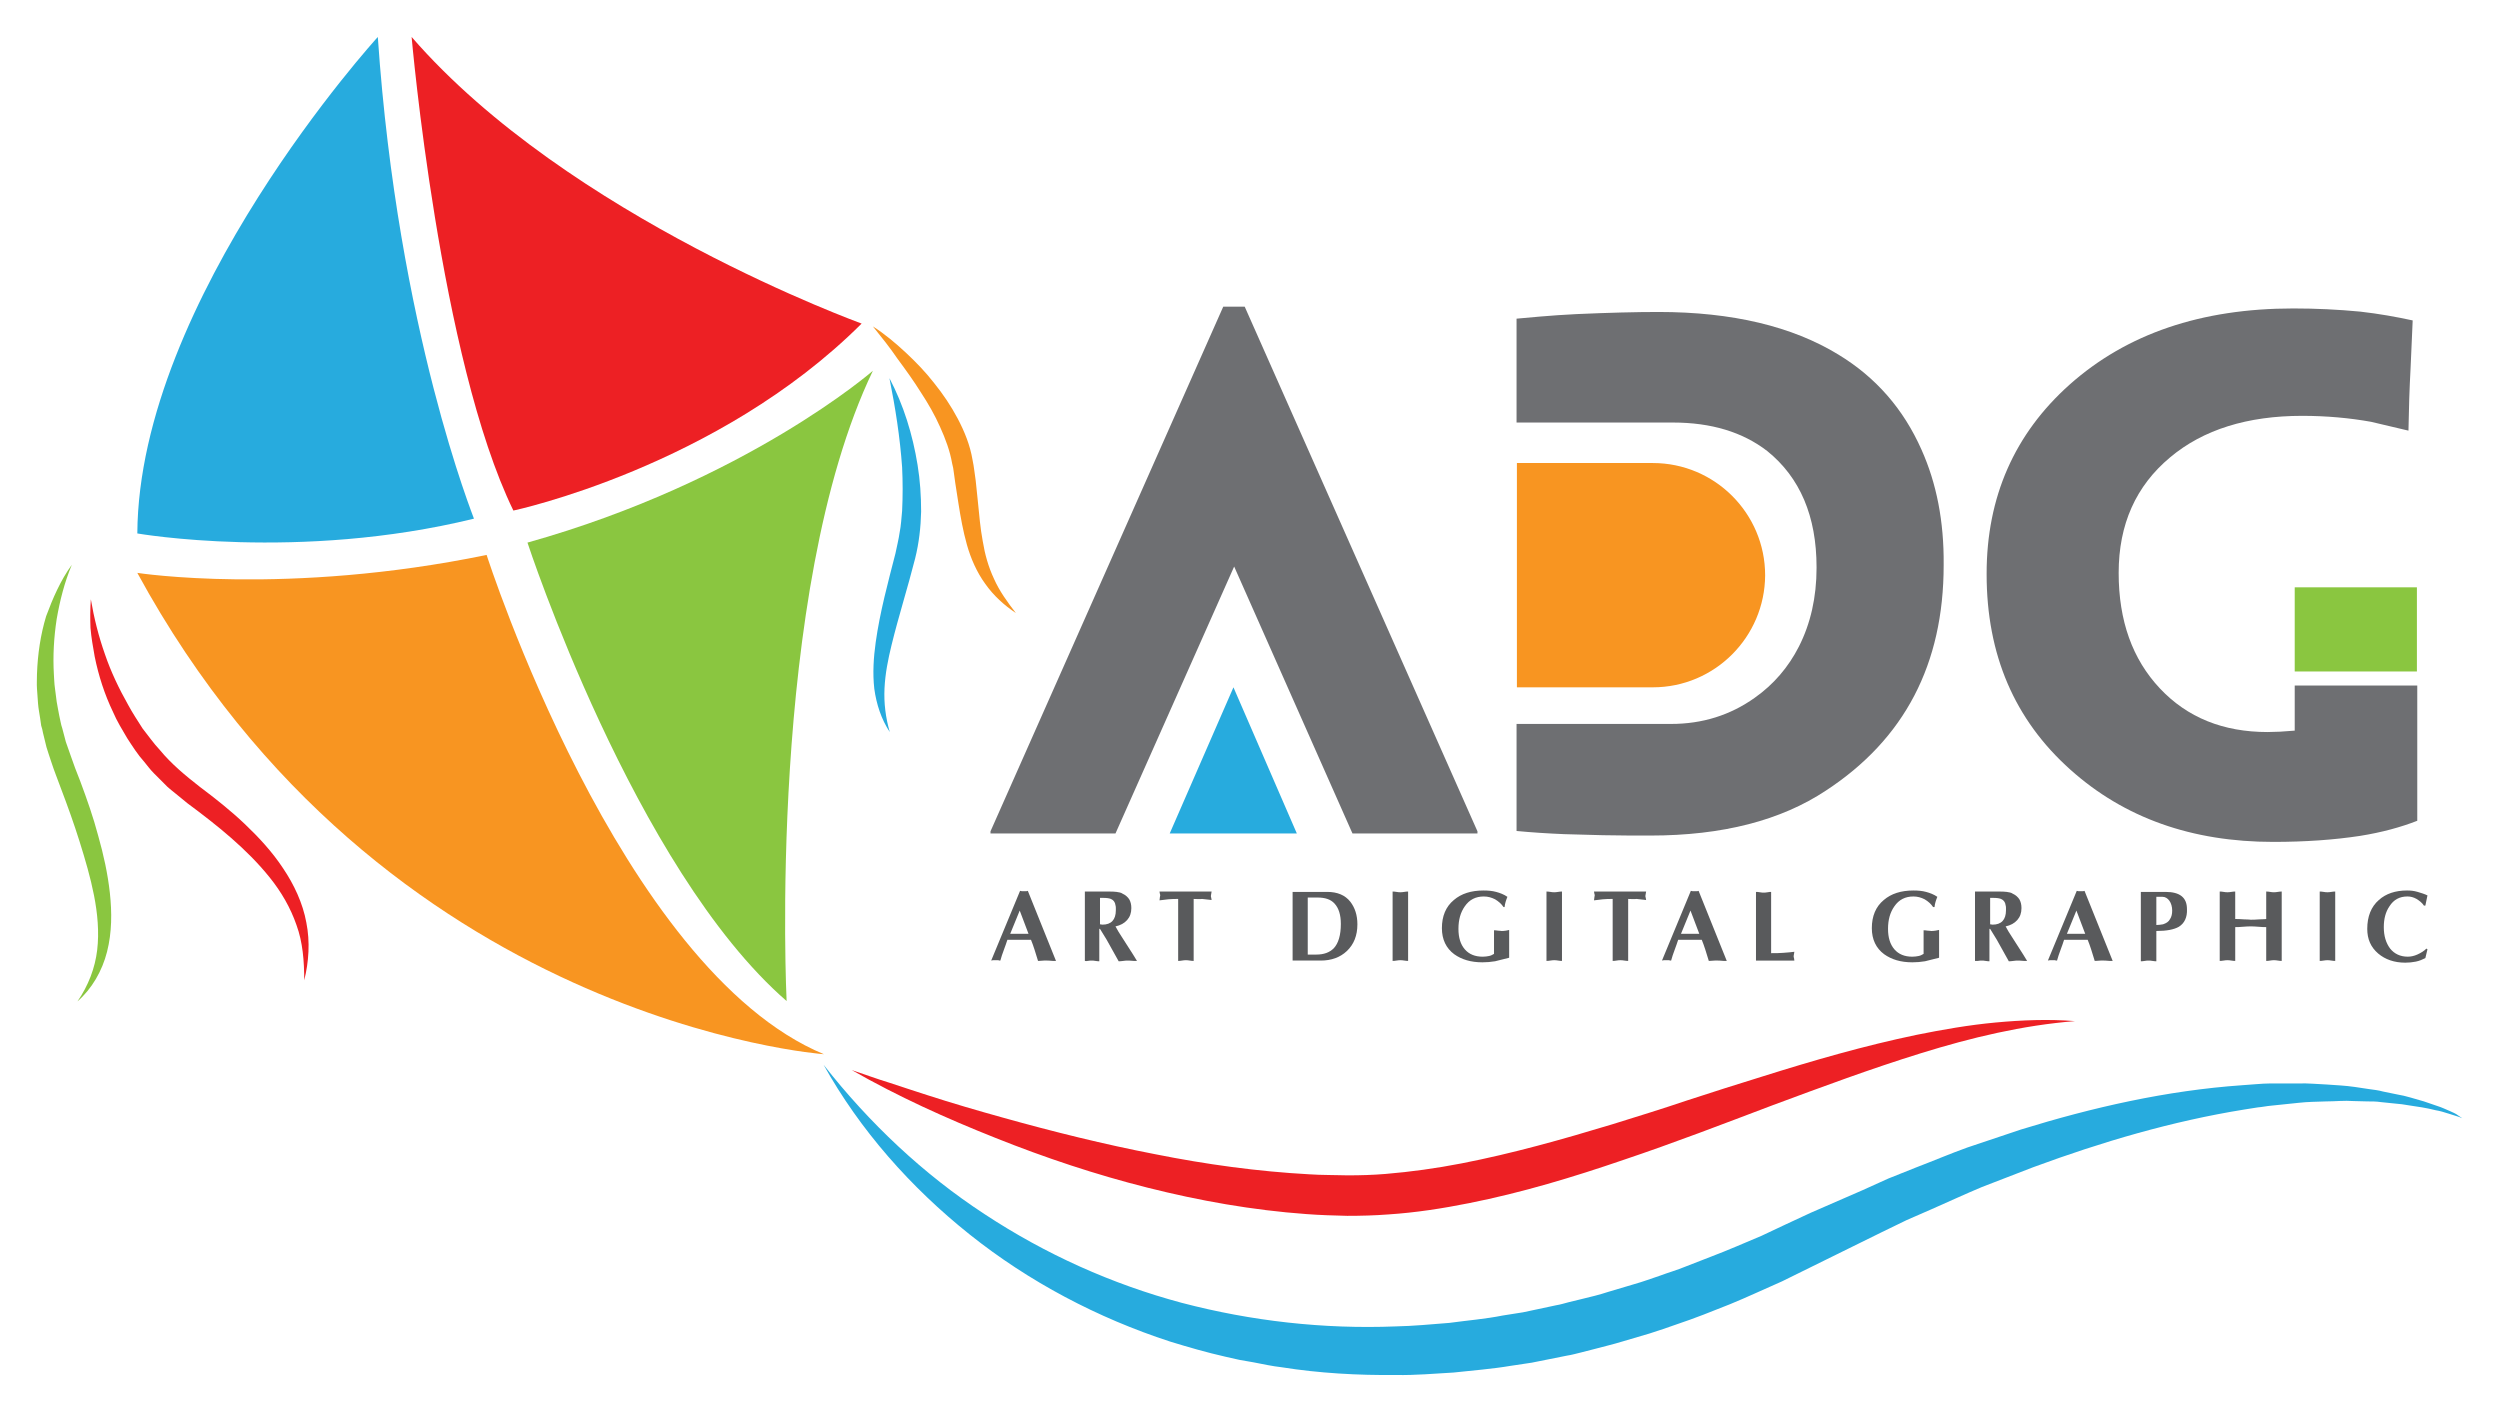 <?xml version="1.0" encoding="utf-8"?>
<!-- Generator: Adobe Illustrator 27.6.0, SVG Export Plug-In . SVG Version: 6.00 Build 0)  -->
<svg version="1.1" id="Layer_1" xmlns="http://www.w3.org/2000/svg" xmlns:xlink="http://www.w3.org/1999/xlink" x="0px" y="0px"
	 viewBox="0 0 710 401.1" style="enable-background:new 0 0 710 401.1;" xml:space="preserve">
<style type="text/css">
	.st0{fill:#27ABDE;}
	.st1{fill:#ED2024;}
	.st2{fill:#8AC640;}
	.st3{fill:#F89521;}
	.st4{fill:#6E6F72;}
	.st5{fill:#595A5C;}
</style>
<g>
	<path class="st0" d="M699.3,317.6c-0.6-0.3-1.2-0.5-1.9-0.7c-0.6-0.2-1.2-0.4-1.9-0.6c-1.3-0.4-2.5-0.8-3.8-1
		c-1.3-0.3-2.5-0.6-3.8-0.8l-3.9-0.6c-0.6-0.1-1.3-0.2-1.9-0.3l-2-0.2l-3.9-0.4c-1.3-0.2-2.6-0.2-3.9-0.2l-3.9-0.1
		c-2.6-0.2-5.2,0.1-7.8,0.1c-2.6,0.1-5.2,0.1-7.8,0.4l-7.7,0.8c-1.3,0.1-2.6,0.4-3.9,0.5l-3.8,0.6c-20.5,3.3-40.5,9.2-60,16.4
		l-14.5,5.6c-4.8,2-9.5,4.2-14.3,6.3l-7.1,3.1c-2.3,1.1-4.7,2.3-7,3.4l-14,6.9l-14.4,7.1l-7.4,3.3c-2.5,1.1-4.9,2.2-7.4,3.2
		c-5,2-10,4-15.1,5.7c-2.6,0.9-5.1,1.8-7.7,2.6l-7.8,2.3c-2.6,0.8-5.2,1.4-7.8,2.1l-3.9,1c-1.3,0.3-2.6,0.7-4,0.9l-8,1.6l-2,0.4
		l-2,0.3l-4,0.6c-5.3,0.9-10.8,1.3-16.2,1.9c-5.4,0.3-10.8,0.8-16.3,0.7c-10.9,0.1-21.8-0.5-32.5-2.2c-2.7-0.3-5.4-0.9-8-1.4l-4-0.7
		c-1.3-0.3-2.6-0.6-4-0.9c-5.3-1.2-10.5-2.7-15.7-4.3c-20.6-6.7-40.1-17-56.9-30.4c-16.8-13.4-31.2-29.7-41.5-48.2
		c13,16.6,28.4,31.1,45.7,42.4c17.3,11.4,36.2,19.9,56,25.2c19.8,5.2,40.3,7.5,60.7,6.7c5.1-0.1,10.2-0.6,15.3-1
		c5.1-0.7,10.2-1.1,15.2-2.1l3.8-0.6l1.9-0.3l1.9-0.4l7.5-1.6c1.3-0.2,2.5-0.6,3.7-0.9l3.7-0.9c2.5-0.6,5-1.2,7.4-2l7.4-2.2
		c2.5-0.7,4.9-1.6,7.3-2.4c2.4-0.9,4.9-1.6,7.3-2.6l7.2-2.8c2.4-0.9,4.8-1.9,7.2-2.9l7.1-3l7-3.3l7.1-3.3L529,338
		c2.4-1.1,4.8-2.2,7.3-3.3l7.5-3c5-1.9,9.9-4,14.9-5.8l15.2-5.1c20.4-6.3,41.4-11.1,62.9-12.6l4-0.3c1.3-0.1,2.7-0.2,4-0.2l8,0
		c2.7-0.1,5.4,0.2,8,0.3c2.7,0.2,5.3,0.3,8,0.7l4,0.6c1.3,0.2,2.6,0.3,4,0.7l3.9,0.8l2,0.4c0.6,0.1,1.3,0.4,1.9,0.5l3.8,1.1
		c1.3,0.4,2.5,0.9,3.8,1.3c1.3,0.4,2.5,1,3.7,1.5c0.6,0.3,1.2,0.5,1.8,0.9C698.2,316.9,698.8,317.2,699.3,317.6z"/>
	<path class="st1" d="M241.9,303.9c3.6,1.2,7.1,2.5,10.7,3.6c3.5,1.2,7.1,2.3,10.7,3.5c7.1,2.3,14.3,4.4,21.5,6.4
		c14.3,4,28.8,7.6,43.3,10.4c14.5,2.9,29.1,4.9,43.7,5.7c1.8,0.1,3.6,0.2,5.5,0.2c1.8,0,3.7,0.1,5.4,0.1c3.6,0,7.2-0.1,10.8-0.4
		c7.2-0.6,14.4-1.6,21.6-3c14.4-2.8,28.6-6.8,42.8-11.1c7.1-2.2,14.2-4.4,21.3-6.8c7.1-2.3,14.2-4.6,21.4-6.8
		c14.3-4.5,28.8-8.7,43.7-11.8c7.4-1.5,14.9-2.8,22.4-3.5c7.5-0.7,15.1-1,22.6-0.4c-15,1.2-29.5,4.7-43.7,9.1
		c-14.2,4.4-28.2,9.6-42.2,14.8c-14,5.3-28,10.7-42.3,15.5c-14.3,4.9-28.8,9.3-43.9,12.3c-7.5,1.5-15.2,2.7-22.9,3.2
		c-3.9,0.3-7.8,0.4-11.7,0.4c-3.9-0.1-7.7-0.2-11.6-0.5c-15.3-1.1-30.4-3.8-45.1-7.5c-14.7-3.7-29.1-8.5-43.1-14.1
		C268.7,317.6,255,311.4,241.9,303.9z"/>
	<path class="st2" d="M20.4,160.4c-2.1,5-3.4,10.2-4.3,15.4c-0.8,5.2-1.1,10.5-0.8,15.7c0.1,1.3,0.1,2.6,0.3,3.9l0.5,3.9
		c0.2,1.3,0.5,2.6,0.7,3.8l0.4,1.9c0.1,0.6,0.3,1.3,0.5,1.9l1,3.8c0.4,1.2,0.9,2.5,1.3,3.7c0.8,2.4,1.8,5,2.8,7.5
		c1.9,5.1,3.7,10.2,5.1,15.5c1.5,5.3,2.7,10.7,3.3,16.2c0.6,5.5,0.6,11.2-0.8,16.7c-1.4,5.5-4.3,10.5-8.4,14.1
		c3.1-4.5,5-9.5,5.6-14.6c0.6-5.1,0.1-10.4-0.9-15.5c-1-5.1-2.5-10.2-4.1-15.3c-1.6-5.1-3.4-10.1-5.3-15.1c-0.9-2.5-1.9-4.9-2.8-7.7
		c-0.4-1.3-0.9-2.6-1.3-4l-1-4.1c-0.1-0.7-0.3-1.4-0.5-2l-0.3-2.1c-0.2-1.4-0.5-2.8-0.6-4.2l-0.3-4.2c-0.1-1.4,0-2.8,0-4.2
		c0.2-5.6,1-11.1,2.6-16.4C15,169.9,17.2,164.8,20.4,160.4z"/>
	<path class="st1" d="M25.8,170.2c0.9,5.3,2.2,10.5,4,15.6c1.7,5,4,9.8,6.6,14.4c0.6,1.1,1.3,2.3,2,3.4l2.1,3.3
		c1.6,2,3.1,4.2,4.9,6.1c3.3,4,7.3,7.3,11.4,10.5c4.4,3.3,8.7,6.7,12.7,10.5c4,3.8,7.8,7.9,10.9,12.6c3.1,4.6,5.6,9.9,6.6,15.4
		c1.1,5.5,0.7,11.2-0.6,16.4c0-5.4-0.4-10.8-2.2-15.7c-1.7-4.9-4.3-9.4-7.6-13.5c-6.5-8.1-14.9-14.8-23.4-21.1l-3.3-2.7
		c-1.1-0.9-2.2-1.7-3.2-2.8l-3-3c-1-1-1.8-2.1-2.7-3.2c-1.9-2.1-3.4-4.5-4.9-6.8c-1.4-2.4-2.9-4.8-4-7.4c-2.4-5-4.1-10.3-5.2-15.7
		l-0.7-4.1c-0.2-1.4-0.4-2.7-0.5-4.1C25.6,175.7,25.6,173,25.8,170.2z"/>
	<path class="st0" d="M252.6,107.4c4,7.6,6.6,16,8,24.7c0.7,4.3,1,8.7,1,13.2c-0.1,4.4-0.6,8.9-1.7,13.3c-2.1,8.3-4.7,16.4-6.7,24.6
		c-1,4.1-1.8,8.1-2,12.3c-0.2,4.1,0.3,8.3,1.5,12.4c-2.4-3.6-3.8-7.9-4.4-12.3c-0.5-4.4-0.2-8.9,0.4-13.2c1.2-8.6,3.5-17,5.6-25.2
		c0.4-2,0.9-3.9,1.2-6c0.4-2,0.5-4.1,0.7-6.1c0.2-4.1,0.2-8.3,0-12.4C255.6,124.2,254.3,115.9,252.6,107.4z"/>
	<path class="st3" d="M247.9,92.7c3.3,2.1,6.4,4.7,9.3,7.4c2.9,2.7,5.7,5.6,8.1,8.7c2.5,3.1,4.8,6.5,6.7,10.1
		c1.9,3.6,3.5,7.5,4.2,11.7c0.2,1.1,0.4,2,0.5,3l0.4,2.9l0.6,5.8c0.4,3.9,0.7,7.7,1.4,11.4c0.6,3.7,1.6,7.3,3.2,10.7
		c1.5,3.4,3.8,6.6,6.2,9.7c-3.3-2.2-6.3-4.9-8.7-8.3c-2.4-3.3-4.1-7.2-5.2-11.1c-1.1-3.9-1.8-7.9-2.4-11.7l-0.9-5.8l-0.4-2.9
		l-0.2-1.4c-0.1-0.5-0.2-0.9-0.3-1.3c-0.6-3.5-1.9-7-3.4-10.3c-1.5-3.4-3.4-6.7-5.5-9.9c-2-3.2-4.3-6.4-6.6-9.5
		C252.8,98.8,250.4,95.8,247.9,92.7z"/>
	<polygon class="st4" points="353.5,87.1 350.5,87.1 347.4,87.1 281.3,236.1 281.3,236.7 316.8,236.7 350.5,160.9 384.1,236.7 
		419.6,236.7 419.6,236.1 	"/>
	<g>
		<g>
			<g>
				<path class="st5" d="M294.8,272.9c-0.7-2.3-1.3-4.3-2-6h-6.7c-0.4,1.1-0.6,1.9-0.8,2.3c-0.6,1.6-1,2.8-1.2,3.6
					c-0.2,0-0.4,0-0.6-0.1c-0.2,0-0.5,0-0.7,0c-0.2,0-0.5,0-0.7,0c-0.3,0-0.5,0.1-0.6,0.1l8.2-19.8c0.2,0,0.3,0.1,0.5,0.1
					s0.4,0,0.6,0h0.4c0.1,0,0.2,0,0.3,0c0.2,0,0.3-0.1,0.4-0.1l8,19.9c-0.4,0-0.7,0-0.9,0c-1-0.1-1.5-0.1-1.6-0.1
					c-0.4,0-0.7,0-0.9,0C295.4,272.9,294.8,272.9,294.8,272.9L294.8,272.9z M286.9,265.2h5.2l-2.5-6.6L286.9,265.2z"/>
			</g>
		</g>
		<g>
			<g>
				<path class="st5" d="M308.1,272.9v-19.7h6.7c0.9,0,1.6,0,2.3,0.1c0.7,0.1,1.3,0.2,1.7,0.5c0.9,0.4,1.5,1,1.9,1.6
					c0.4,0.7,0.6,1.5,0.6,2.5c0,1.4-0.4,2.5-1.2,3.4c-0.8,0.9-1.9,1.5-3.3,1.8c0.5,0.9,1.1,2,1.8,3c0.2,0.3,1.3,2,3.2,5l1.1,1.8
					c-0.4,0-0.7,0-0.9,0c-1.1-0.1-1.6-0.1-1.7-0.1c-0.3,0-0.7,0-1.3,0.1c-0.6,0.1-1,0.1-1.3,0.1l-3.4-6.1l-1.9-3.1h-0.2v9.2
					c-0.2,0-0.6,0-1.1-0.1c-0.5-0.1-0.8-0.1-1.1-0.1c-0.2,0-0.6,0-1.1,0.1S308.3,272.9,308.1,272.9z M312.4,254.8v7.7l0.7,0.1
					c2.5,0,3.8-1.4,3.8-4.1c0-0.2,0-0.4,0-0.6c0-0.2,0-0.5-0.1-0.8c-0.1-0.9-0.6-1.5-1.3-1.8c-0.5-0.2-1.2-0.3-2.2-0.3H312.4z"/>
			</g>
		</g>
		<g>
			<g>
				<path class="st5" d="M339,255.3v17.6c-0.2,0-0.6,0-1.1-0.1c-0.5-0.1-0.8-0.1-1.1-0.1c-0.3,0-0.6,0-1.1,0.1s-0.8,0.1-1.1,0.1
					v-17.6c-0.9,0-1.9,0-2.8,0.1c-0.9,0.1-1.7,0.2-2.5,0.3c0-0.2,0.1-0.5,0.1-0.8c0-0.3,0.1-0.4,0.1-0.5c0-0.2,0-0.4-0.1-0.6
					c0-0.2-0.1-0.4-0.1-0.6h14.8c-0.1,0.4-0.1,0.8-0.2,1.2c0,0.2,0,0.4,0.1,0.6c0,0.2,0.1,0.4,0.1,0.6c-1-0.1-1.9-0.2-2.7-0.3
					C340.7,255.4,339.8,255.3,339,255.3z"/>
				<path class="st5" d="M367.1,253.3h9.8c2.9,0,5.1,0.9,6.6,2.8c1.3,1.7,2,3.8,2,6.4c0,3.2-1,5.7-3,7.6c-1.9,1.8-4.4,2.7-7.4,2.7
					h-8V253.3z M371.4,254.9v16.2h2.4c2.2,0,3.8-0.6,5-1.8c1.3-1.4,2-3.7,2-6.9c0-2.6-0.6-4.5-1.8-5.8c-1.1-1.2-2.7-1.7-4.8-1.7
					H371.4z"/>
				<path class="st5" d="M395.5,272.9v-19.7c0.2,0,0.6,0,1.1,0.1c0.5,0.1,0.8,0.1,1.1,0.1c0.2,0,0.6,0,1.1-0.1
					c0.5-0.1,0.8-0.1,1.1-0.1v19.7c-0.2,0-0.6,0-1.1-0.1c-0.5-0.1-0.8-0.1-1.1-0.1c-0.2,0-0.6,0-1.1,0.1
					C396.1,272.9,395.8,272.9,395.5,272.9z"/>
				<path class="st5" d="M428.6,264.1v7.9c-1.5,0.4-2.8,0.7-4,1c-1.2,0.2-2.4,0.3-3.6,0.3c-3.3,0-5.9-0.8-8-2.3
					c-2.3-1.7-3.5-4.2-3.5-7.4c0-3.4,1.1-6.1,3.4-8c2.1-1.8,4.9-2.7,8.4-2.7c1.3,0,2.5,0.1,3.6,0.4s2.2,0.7,3.2,1.4
					c-0.4,1-0.7,1.9-0.8,2.9H427c-0.6-0.9-1.4-1.6-2.4-2.2c-1-0.5-2-0.8-3.2-0.8c-2.3,0-4.1,0.9-5.4,2.8c-1.2,1.7-1.8,3.8-1.8,6.4
					c0,2.5,0.6,4.4,1.8,5.8s2.9,2.1,5.1,2.1c0.7,0,1.3-0.1,1.8-0.2c0.5-0.1,0.9-0.3,1.4-0.6v-6.7c0.2,0,0.6,0,1.1,0.1
					c0.5,0,0.8,0.1,1.1,0.1c0.2,0,0.6,0,1.2-0.1S428.6,264.1,428.6,264.1z"/>
			</g>
			<g>
				<path class="st5" d="M439.2,272.9v-19.7c0.2,0,0.6,0,1.1,0.1c0.5,0.1,0.8,0.1,1.1,0.1c0.2,0,0.6,0,1.1-0.1
					c0.5-0.1,0.8-0.1,1.1-0.1v19.7c-0.2,0-0.6,0-1.1-0.1c-0.5-0.1-0.8-0.1-1.1-0.1c-0.2,0-0.6,0-1.1,0.1
					C439.8,272.9,439.5,272.9,439.2,272.9z"/>
			</g>
		</g>
		<g>
			<g>
				<path class="st5" d="M462.4,255.3v17.6c-0.2,0-0.6,0-1.1-0.1c-0.5-0.1-0.8-0.1-1.1-0.1c-0.3,0-0.6,0-1.1,0.1
					c-0.5,0.1-0.8,0.1-1.1,0.1v-17.6c-0.9,0-1.9,0-2.8,0.1c-0.9,0.1-1.7,0.2-2.5,0.3c0-0.2,0.1-0.5,0.1-0.8c0-0.3,0.1-0.4,0.1-0.5
					c0-0.2,0-0.4-0.1-0.6c0-0.2-0.1-0.4-0.1-0.6h14.8c-0.1,0.4-0.1,0.8-0.2,1.2c0,0.2,0,0.4,0.1,0.6c0,0.2,0.1,0.4,0.1,0.6
					c-1-0.1-1.9-0.2-2.7-0.3C464,255.4,463.2,255.3,462.4,255.3z"/>
			</g>
		</g>
		<g>
			<g>
				<path class="st5" d="M485.3,272.9c-0.7-2.3-1.3-4.3-2-6h-6.7c-0.4,1.1-0.6,1.9-0.8,2.3c-0.6,1.6-1,2.8-1.2,3.6
					c-0.2,0-0.4,0-0.6-0.1c-0.2,0-0.5,0-0.7,0c-0.2,0-0.5,0-0.7,0c-0.3,0-0.5,0.1-0.6,0.1l8.2-19.8c0.2,0,0.3,0.1,0.5,0.1
					s0.4,0,0.6,0h0.4c0.1,0,0.2,0,0.3,0c0.2,0,0.3-0.1,0.4-0.1l8,19.9c-0.4,0-0.7,0-0.9,0c-1-0.1-1.5-0.1-1.6-0.1
					c-0.4,0-0.7,0-0.9,0C485.8,272.9,485.3,272.9,485.3,272.9L485.3,272.9z M477.4,265.2h5.2l-2.5-6.6L477.4,265.2z"/>
				<path class="st5" d="M503,253.3v17.4c1.2,0,2.4,0,3.5-0.1c1.4-0.1,2.4-0.2,3.1-0.3c-0.1,0.4-0.1,0.8-0.2,1.2
					c0,0.2,0,0.4,0.1,0.6c0,0.2,0.1,0.4,0.1,0.7h-10.9v-19.5c0.3,0,0.6,0,1.1,0.1c0.5,0.1,0.8,0.1,1.1,0.1c0.2,0,0.6,0,1.1-0.1
					C502.4,253.3,502.8,253.3,503,253.3z"/>
			</g>
			<g>
				<path class="st5" d="M550.7,264.1v7.9c-1.5,0.4-2.8,0.7-4,1c-1.2,0.2-2.4,0.3-3.6,0.3c-3.3,0-5.9-0.8-8-2.3
					c-2.3-1.7-3.5-4.2-3.5-7.4c0-3.4,1.1-6.1,3.4-8c2.1-1.8,4.9-2.7,8.4-2.7c1.3,0,2.5,0.1,3.6,0.4s2.2,0.7,3.2,1.4
					c-0.4,1-0.7,1.9-0.8,2.9h-0.4c-0.6-0.9-1.4-1.6-2.4-2.2c-1-0.5-2-0.8-3.2-0.8c-2.3,0-4.1,0.9-5.4,2.8c-1.2,1.7-1.8,3.8-1.8,6.4
					c0,2.5,0.6,4.4,1.8,5.8s2.9,2.1,5.1,2.1c0.7,0,1.3-0.1,1.8-0.2c0.5-0.1,0.9-0.3,1.4-0.6v-6.7c0.2,0,0.6,0,1.1,0.1
					c0.5,0,0.8,0.1,1.1,0.1c0.2,0,0.6,0,1.2-0.1S550.6,264.1,550.7,264.1z"/>
			</g>
		</g>
		<g>
			<g>
				<path class="st5" d="M560.9,272.9v-19.7h6.7c0.9,0,1.6,0,2.3,0.1c0.7,0.1,1.3,0.2,1.7,0.5c0.9,0.4,1.5,1,1.9,1.6
					c0.4,0.7,0.6,1.5,0.6,2.5c0,1.4-0.4,2.5-1.2,3.4c-0.8,0.9-1.9,1.5-3.3,1.8c0.5,0.9,1.1,2,1.8,3c0.2,0.3,1.3,2,3.2,5l1.1,1.8
					c-0.4,0-0.7,0-0.9,0c-1.1-0.1-1.6-0.1-1.7-0.1c-0.3,0-0.7,0-1.3,0.1s-1,0.1-1.3,0.1l-3.4-6.1l-1.9-3.1h-0.2v9.2
					c-0.2,0-0.6,0-1.1-0.1c-0.5-0.1-0.8-0.1-1.1-0.1c-0.2,0-0.6,0-1.1,0.1C561.5,272.9,561.1,272.9,560.9,272.9z M565.2,254.8v7.7
					l0.7,0.1c2.5,0,3.8-1.4,3.8-4.1c0-0.2,0-0.4,0-0.6c0-0.2,0-0.5-0.1-0.8c-0.1-0.9-0.6-1.5-1.3-1.8c-0.5-0.2-1.2-0.3-2.2-0.3
					H565.2z"/>
			</g>
		</g>
		<g>
			<g>
				<path class="st5" d="M594.9,272.9c-0.7-2.3-1.3-4.3-2-6h-6.7c-0.4,1.1-0.6,1.9-0.8,2.3c-0.6,1.6-1,2.8-1.2,3.6
					c-0.2,0-0.4,0-0.6-0.1c-0.2,0-0.5,0-0.7,0c-0.2,0-0.5,0-0.7,0c-0.3,0-0.5,0.1-0.6,0.1l8.2-19.8c0.2,0,0.3,0.1,0.5,0.1
					s0.4,0,0.6,0h0.4c0.1,0,0.2,0,0.3,0c0.2,0,0.3-0.1,0.4-0.1l8,19.9c-0.4,0-0.7,0-0.9,0c-1-0.1-1.5-0.1-1.6-0.1
					c-0.4,0-0.7,0-0.9,0C595.5,272.9,594.9,272.9,594.9,272.9L594.9,272.9z M587,265.2h5.2l-2.5-6.6L587,265.2z"/>
				<path class="st5" d="M618.8,263.2c-1.4,0.8-3.5,1.2-6.4,1.2v8.6c-0.2,0-0.6,0-1.1-0.1c-0.5-0.1-0.8-0.1-1.1-0.1
					c-0.3,0-0.6,0-1.1,0.1c-0.5,0.1-0.8,0.1-1.1,0.1v-19.7h7c4.1,0,6.1,1.6,6.1,4.9C621.2,260.5,620.4,262.2,618.8,263.2
					L618.8,263.2z M612.4,254.8v7.9c0.7,0,1.3-0.1,1.9-0.2c0.9-0.3,1.6-0.7,2-1.5c0.4-0.6,0.6-1.4,0.6-2.4c0-1.1-0.3-2.1-0.8-2.8
					c-0.5-0.7-1.2-1.1-1.9-1.1H612.4z"/>
				<path class="st5" d="M630.4,272.9v-19.7c0.3,0,0.6,0,1.1,0.1c0.5,0.1,0.8,0.1,1.1,0.1c0.2,0,0.6,0,1.1-0.1
					c0.5-0.1,0.8-0.1,1.1-0.1v7.8c0.5,0,1.4,0,2.5,0.1c1.2,0,1.8,0.1,1.9,0.1c0.5,0,1.3,0,2.5-0.1c1.2,0,1.8-0.1,1.9-0.1v-7.8
					c0.3,0,0.6,0,1.1,0.1c0.5,0.1,0.8,0.1,1.1,0.1c0.2,0,0.6,0,1.1-0.1c0.5-0.1,0.8-0.1,1.1-0.1v19.7c-0.2,0-0.6,0-1.1-0.1
					c-0.5-0.1-0.8-0.1-1.1-0.1c-0.3,0-0.6,0-1.1,0.1s-0.8,0.1-1.1,0.1v-9.6c-0.5,0-1.2,0-2.2-0.1c-1-0.1-1.7-0.1-2.2-0.1
					c-0.5,0-1.2,0-2.2,0.1c-1,0.1-1.7,0.1-2.2,0.1v9.6c-0.2,0-0.6,0-1.1-0.1c-0.5-0.1-0.8-0.1-1.1-0.1c-0.3,0-0.6,0-1.1,0.1
					C631,272.9,630.6,272.9,630.4,272.9z"/>
				<path class="st5" d="M658.8,272.9v-19.7c0.2,0,0.6,0,1.1,0.1c0.5,0.1,0.8,0.1,1.1,0.1c0.2,0,0.6,0,1.1-0.1
					c0.5-0.1,0.8-0.1,1.1-0.1v19.7c-0.2,0-0.6,0-1.1-0.1c-0.5-0.1-0.8-0.1-1.1-0.1c-0.2,0-0.6,0-1.1,0.1
					C659.4,272.9,659.1,272.9,658.8,272.9z"/>
			</g>
			<g>
				<path class="st5" d="M689.1,269.4l0.3,0.2l-0.6,2.5c-0.8,0.4-1.7,0.8-2.7,1c-1,0.2-2,0.3-3,0.3c-3.1,0-5.7-0.9-7.7-2.6
					c-2.1-1.8-3.1-4.1-3.1-7c0-3.5,1.1-6.3,3.3-8.2c2-1.8,4.7-2.7,8-2.7c1,0,2,0.1,3,0.4c1,0.3,2,0.6,2.8,1l-0.6,2.9h-0.4
					c-0.5-0.8-1.3-1.4-2.1-1.9c-0.9-0.5-1.7-0.7-2.6-0.7c-2.2,0-3.9,0.9-5.1,2.8c-1.1,1.6-1.6,3.6-1.6,5.9c0,2.5,0.6,4.5,1.8,6.1
					c1.2,1.5,2.9,2.3,5,2.3c0.9,0,1.8-0.2,2.7-0.6C687.6,270.6,688.4,270.1,689.1,269.4z"/>
			</g>
		</g>
	</g>
	<polygon class="st0" points="368.3,236.7 332.2,236.7 350.3,195.2 	"/>
	<path class="st4" d="M545.7,127.7c-5.1-11.5-12.9-20.5-23.6-27c-13.1-8-30.1-12.1-51.1-12.1c-6.4,0-14.1,0.2-23.2,0.6
		c-3.7,0.2-7.1,0.4-10.4,0.7l-6.7,0.6V120h44.4c10.9,0,19.8,2.7,26.8,8.1c9.3,7.5,14,18.5,14,33v0.2c0,8.3-1.7,15.8-5,22.3
		c-3,5.9-7.2,10.8-12.6,14.6c-6.9,4.9-14.8,7.4-23.7,7.4h-43.9v30.4c4.2,0.4,8.7,0.7,13.5,0.9c3.4,0.1,7.1,0.2,11,0.3
		c4.7,0.1,9.2,0.1,13.5,0.1c20.5,0,37.1-4.3,49.9-12.8c22.3-14.6,33.4-35.9,33.4-64v-0.2C552.1,148.1,550,137.3,545.7,127.7z"/>
	<path class="st3" d="M469.4,195.2h-38.6v-63.7h38.6c17.6,0,31.9,14.3,31.9,31.9l0,0C501.2,180.9,487,195.2,469.4,195.2z"/>
	<path class="st4" d="M651.7,194.5v13l-4.2,0.3l-3.5,0.1c-12.6,0-22.8-4.1-30.6-12.4c-7.8-8.3-11.7-19.2-11.7-32.8
		c0-13.8,4.9-24.7,14.6-32.8c9.4-7.9,22-11.8,37.5-11.8c6.9,0,13.5,0.6,19.6,1.7l10.6,2.5c0.1-6.2,0.3-12.1,0.6-17.7l0.6-13.6
		c-4.6-1-9.6-1.9-14.9-2.5c-6.3-0.6-12.6-0.9-19-0.9c-26.2,0-47.3,7.2-63.5,21.6c-15.7,14-23.6,32-23.6,53.7v0.2
		c0,22.8,7.9,41.3,23.8,55.5c15.3,13.7,34.5,20.5,57.6,20.5c9.2,0,17.4-0.6,24.6-1.7c6.3-1,11.7-2.5,16.3-4.3v-38.4H651.7z"/>
	<rect x="651.7" y="166.8" class="st2" width="34.7" height="23.9"/>
	<path class="st0" d="M107.3,10.5c0,0-67.9,74.4-68.3,141c0,0,45.8,8,95.6-4.2C134.7,147.3,113,94,107.3,10.5z"/>
	<path class="st1" d="M116.9,10.5c0,0,8,91.6,28.9,134.5c0,0,58-12.3,98.9-53.1C244.6,91.8,161.6,62,116.9,10.5z"/>
	<path class="st3" d="M39,162.7c0,0,42.5,6.6,99.2-5.1c0,0,37.7,117.7,95.8,141.8C234,299.4,108.5,290.4,39,162.7z"/>
	<path class="st2" d="M223.4,284.3c0,0-5.7-116.1,24.5-179c0,0-36,31.4-98.1,48.8C149.8,154.1,180.1,246.7,223.4,284.3z"/>
</g>
</svg>
